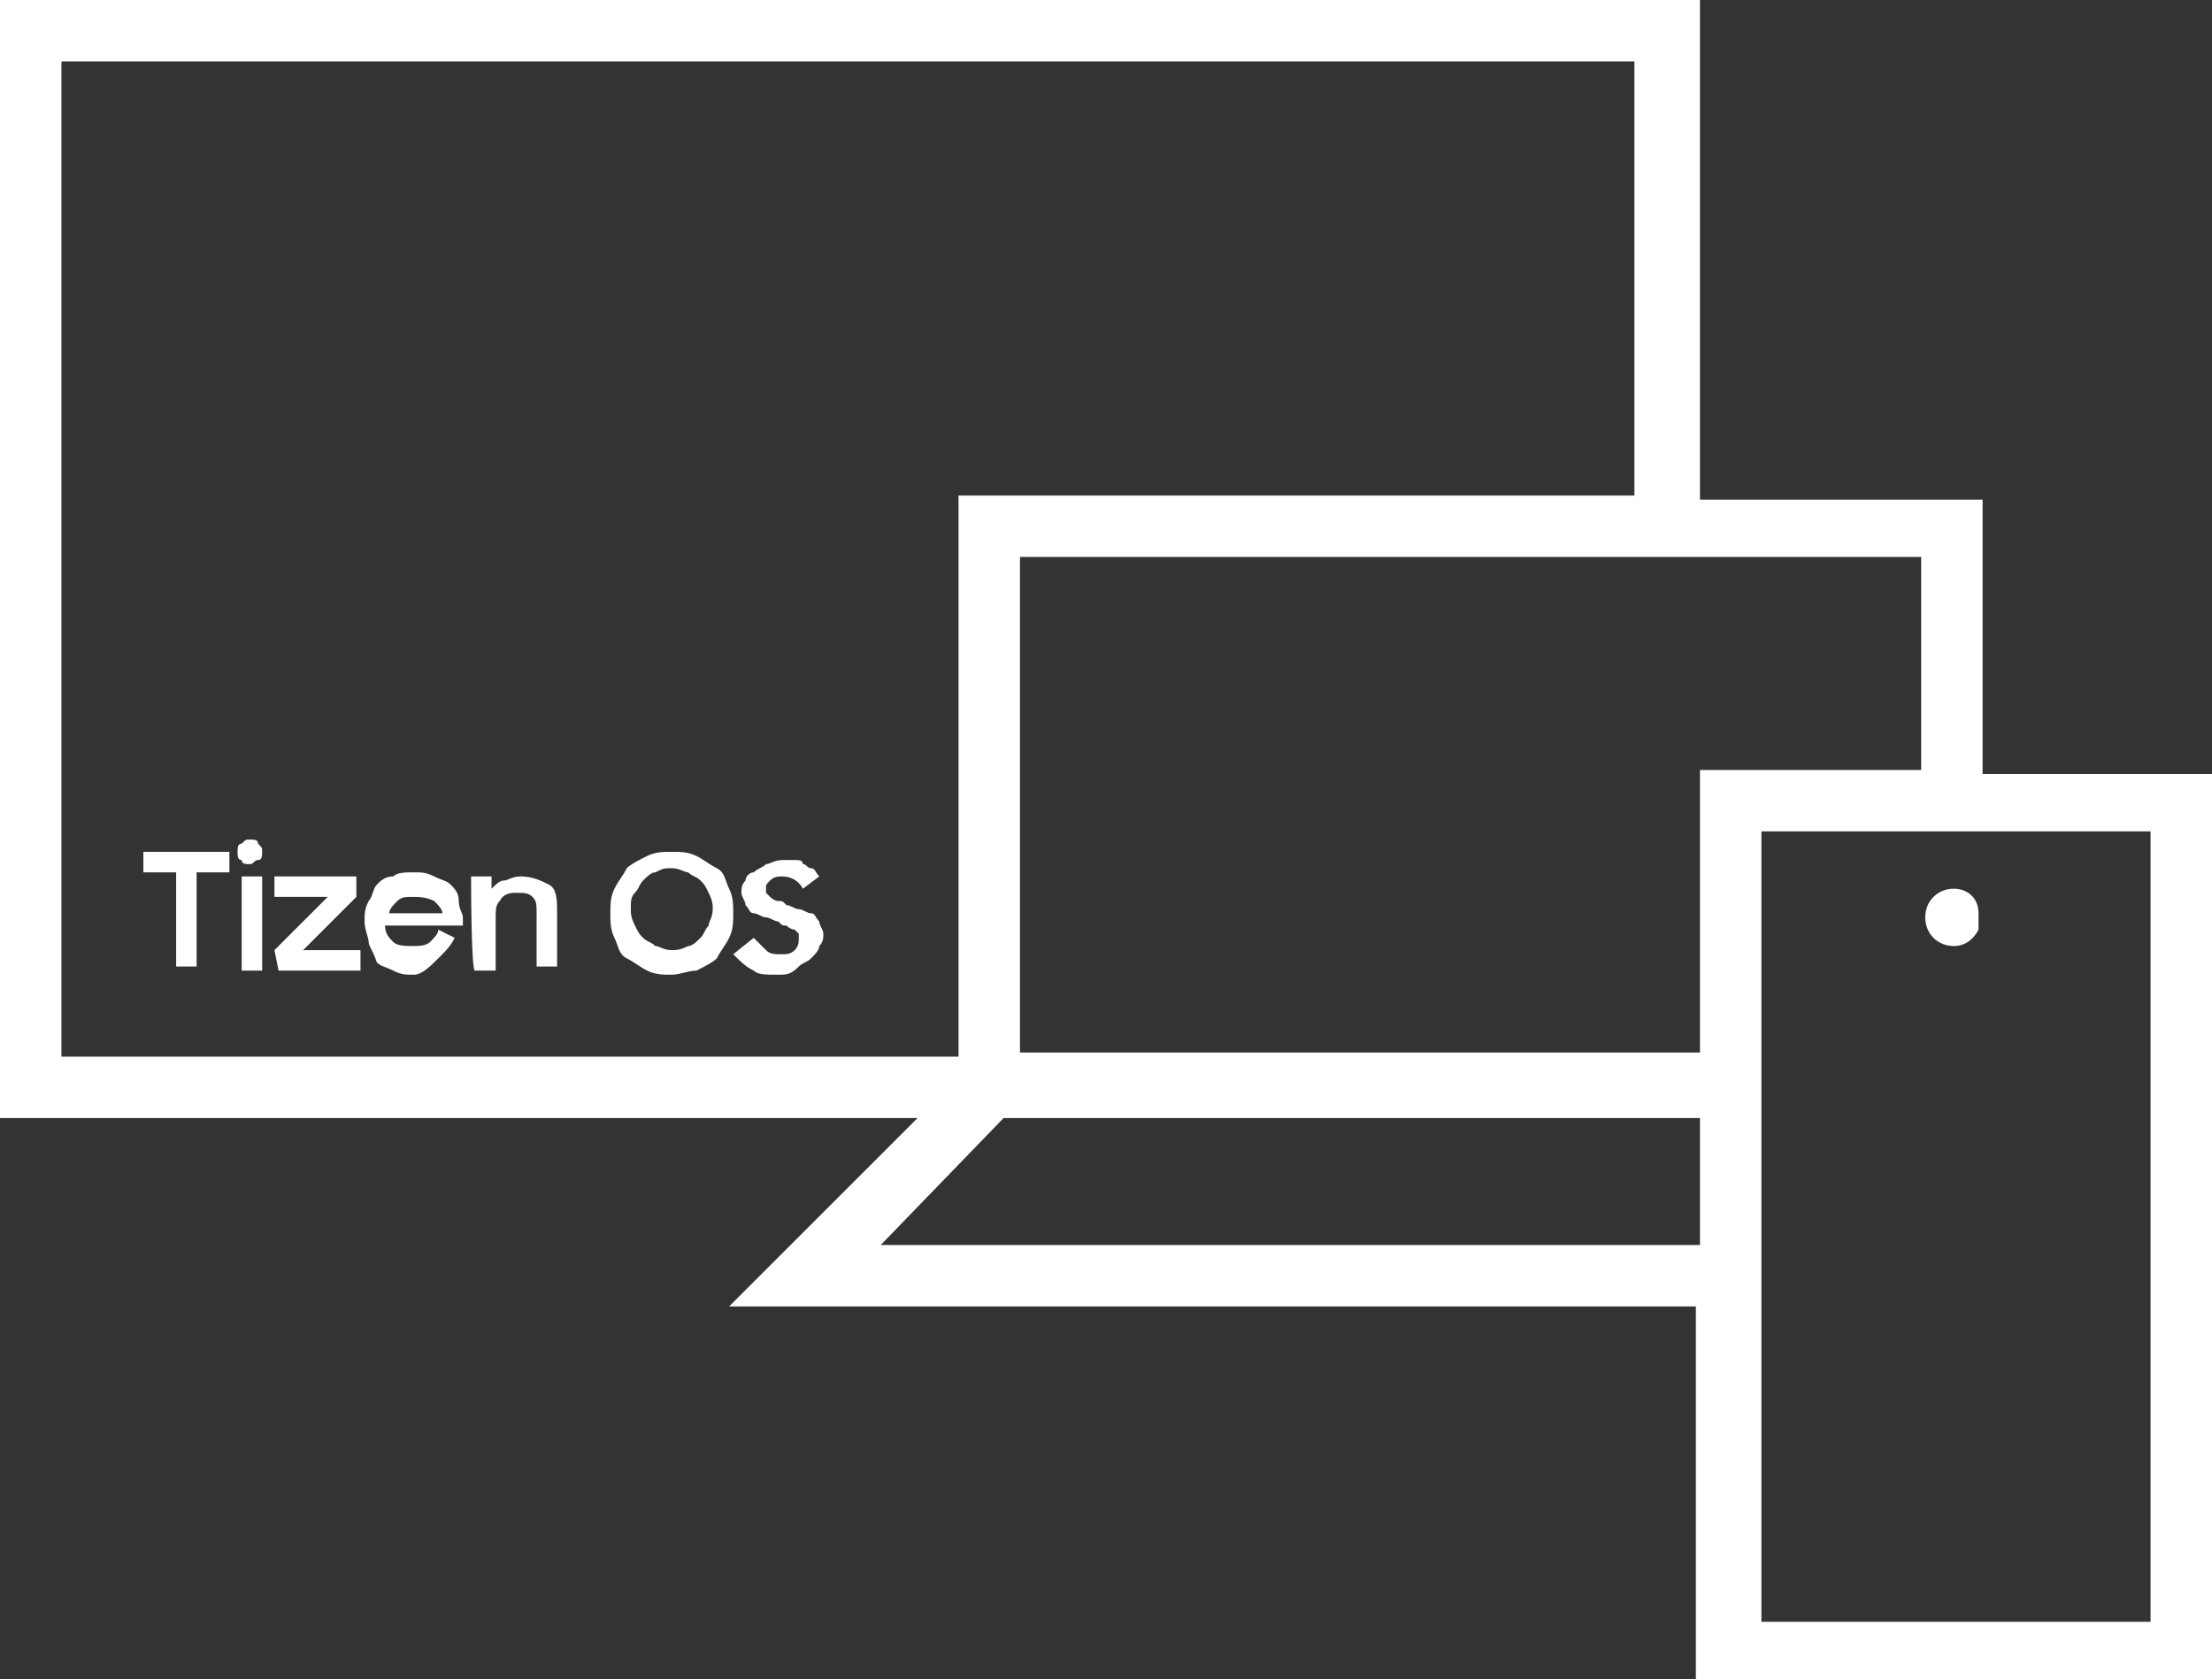 <?xml version="1.0" encoding="utf-8"?>
<!-- Generator: Adobe Illustrator 27.2.0, SVG Export Plug-In . SVG Version: 6.00 Build 0)  -->
<svg version="1.1" id="Seamlessly_connect_all_your_devices_experience"
	 xmlns="http://www.w3.org/2000/svg" xmlns:xlink="http://www.w3.org/1999/xlink" x="0px" y="0px" viewBox="0 0 54 41"
	 style="enable-background:new 0 0 54 41;" xml:space="preserve">
<rect x="0" y="0" width="54" height="41" fill="#333333" stroke="none"/>
<style type="text/css">
	.st0{fill:#FFFFFF;}
</style>
<g>
	<path class="st0" d="M48.4,18.9v-6.7h-6.9V-0.1H0v27.4h22.4l-4.6,4.6h23.6V41H54V18.9H48.4z M46.9,13.6v5.2h-5.4v6.9H24.9V13.6
		H46.9z M1.5,25.8V1.5h38.4v10.6H23.4v13.7H1.5z M41.5,30.4h-20l3-3.1h17V30.4z M52.5,30.5v9.1H43V20.3h9.5V30.5z"/>
	<path class="st0" d="M47.7,21.7c-0.4,0-0.7,0.3-0.7,0.7s0.3,0.7,0.7,0.7c0.3,0,0.5-0.2,0.6-0.4c0-0.1,0-0.2,0-0.2v-0.2
		C48.3,21.9,48,21.7,47.7,21.7z"/>
	<g>
		<path class="st0" d="M4.3,21.3H3.5v-0.5h2.1v0.5H4.8v2.3H4.3C4.3,23.8,4.3,21.3,4.3,21.3z"/>
		<path class="st0" d="M5.8,20.8c0-0.1,0-0.2,0.1-0.2C6,20.5,6,20.5,6.1,20.5s0.2,0,0.2,0.1c0.1,0.1,0.1,0.1,0.1,0.2
			c0,0.1,0,0.2-0.1,0.2s-0.1,0.1-0.2,0.1s-0.2,0-0.2-0.1C5.8,21,5.8,20.9,5.8,20.8z M5.9,21.4h0.5v2.3H5.9
			C5.9,23.8,5.9,21.4,5.9,21.4z"/>
		<path class="st0" d="M6.7,23.2L8,21.9H6.7v-0.5h2v0.5l-1.3,1.3h1.4v0.5h-2L6.7,23.2L6.7,23.2z"/>
		<path class="st0" d="M10.1,23.8c-0.2,0-0.3,0-0.5-0.1c-0.2-0.1-0.3-0.1-0.4-0.2C9.1,23.2,9,23.1,9,23c0-0.1-0.1-0.3-0.1-0.5
			s0-0.3,0.1-0.5c0.1-0.1,0.1-0.3,0.2-0.4c0.1-0.1,0.2-0.2,0.4-0.2c0.1-0.1,0.3-0.1,0.5-0.1s0.3,0,0.5,0.1c0.2,0.1,0.3,0.1,0.4,0.2
			c0.1,0.1,0.2,0.2,0.2,0.4c0,0.2,0.1,0.3,0.1,0.4v0.2H9.4c0,0.2,0.1,0.3,0.2,0.4c0.1,0.1,0.3,0.1,0.5,0.1c0.1,0,0.3,0,0.4-0.1
			c0.1-0.1,0.2-0.2,0.2-0.3l0.4,0.2c-0.1,0.2-0.2,0.3-0.4,0.5S10.3,23.8,10.1,23.8z M10.1,21.9c-0.2,0-0.3,0-0.4,0.1
			c-0.1,0.1-0.2,0.2-0.2,0.3h1.3c0-0.1-0.1-0.2-0.2-0.3C10.4,21.9,10.2,21.9,10.1,21.9z"/>
		<path class="st0" d="M11.5,21.4H12v0.3c0.1-0.1,0.2-0.2,0.3-0.2s0.2-0.1,0.4-0.1c0.3,0,0.5,0.1,0.7,0.2c0.2,0.1,0.2,0.4,0.2,0.7
			v1.3h-0.5v-1.3c0-0.2,0-0.3-0.1-0.4c-0.1-0.1-0.2-0.1-0.4-0.1c-0.1,0-0.3,0-0.4,0.2c-0.1,0.1-0.1,0.2-0.1,0.5v1.2h-0.5
			C11.5,23.8,11.5,21.4,11.5,21.4z"/>
		<path class="st0" d="M16.4,23.8c-0.2,0-0.4,0-0.6-0.1c-0.2-0.1-0.3-0.2-0.5-0.3c-0.2-0.1-0.2-0.3-0.3-0.5s-0.1-0.4-0.1-0.6
			c0-0.2,0-0.4,0.1-0.6c0.1-0.2,0.2-0.3,0.3-0.5c0.1-0.1,0.3-0.2,0.5-0.3s0.4-0.1,0.6-0.1s0.4,0,0.6,0.1c0.2,0.1,0.3,0.2,0.5,0.3
			c0.2,0.1,0.2,0.3,0.3,0.5c0.1,0.2,0.1,0.4,0.1,0.6c0,0.2,0,0.4-0.1,0.6s-0.2,0.3-0.3,0.5c-0.1,0.1-0.3,0.2-0.5,0.3
			C16.8,23.7,16.6,23.8,16.4,23.8z M16.4,23.2c0.1,0,0.2,0,0.4-0.1c0.1,0,0.2-0.1,0.3-0.2c0.1-0.1,0.1-0.2,0.2-0.3
			c0-0.1,0.1-0.2,0.1-0.4c0-0.1,0-0.2-0.1-0.4s-0.1-0.2-0.2-0.3c-0.1-0.1-0.2-0.1-0.3-0.2c-0.1,0-0.2-0.1-0.4-0.1s-0.2,0-0.4,0.1
			c-0.1,0-0.2,0.1-0.3,0.2s-0.1,0.2-0.2,0.3s-0.1,0.2-0.1,0.4c0,0.1,0,0.2,0.1,0.4c0.1,0.2,0.1,0.2,0.2,0.3c0.1,0.1,0.2,0.1,0.3,0.2
			C16.1,23.1,16.2,23.2,16.4,23.2z"/>
		<path class="st0" d="M19,23.8c-0.3,0-0.5,0-0.6-0.1c-0.2-0.1-0.3-0.2-0.5-0.4l0.5-0.4c0.1,0.1,0.2,0.2,0.3,0.3s0.2,0.1,0.4,0.1
			c0.1,0,0.2,0,0.3-0.1c0.1-0.1,0.1-0.2,0.1-0.3c0-0.1,0-0.1,0-0.1l-0.1-0.1c0,0-0.1,0-0.2-0.1c-0.1,0-0.1,0-0.2-0.1
			c-0.1,0-0.2-0.1-0.3-0.1s-0.2-0.1-0.3-0.1s-0.1-0.1-0.2-0.2c0-0.1-0.1-0.2-0.1-0.3s0-0.2,0.1-0.3c0-0.1,0.1-0.2,0.2-0.2
			c0.1-0.1,0.2-0.1,0.3-0.2c0.1,0,0.2-0.1,0.4-0.1c0.1,0,0.2,0,0.3,0s0.2,0,0.2,0.1c0.1,0,0.1,0.1,0.2,0.1s0.1,0.1,0.2,0.2l-0.4,0.3
			c-0.1-0.2-0.3-0.3-0.5-0.3c-0.1,0-0.2,0-0.3,0.1c-0.1,0.1-0.1,0.1-0.1,0.2c0,0.1,0,0.1,0,0.1l0.1,0.1c0,0,0.1,0.1,0.2,0.1
			s0.1,0,0.2,0.1c0.1,0,0.2,0.1,0.3,0.1c0.1,0,0.2,0.1,0.3,0.1s0.1,0.1,0.2,0.2c0,0.1,0.1,0.2,0.1,0.3c0,0.1,0,0.2-0.1,0.3
			c0,0.1-0.1,0.2-0.2,0.3c-0.1,0.1-0.2,0.1-0.3,0.2C19.3,23.8,19.2,23.8,19,23.8z"/>
	</g>
</g>
</svg>
